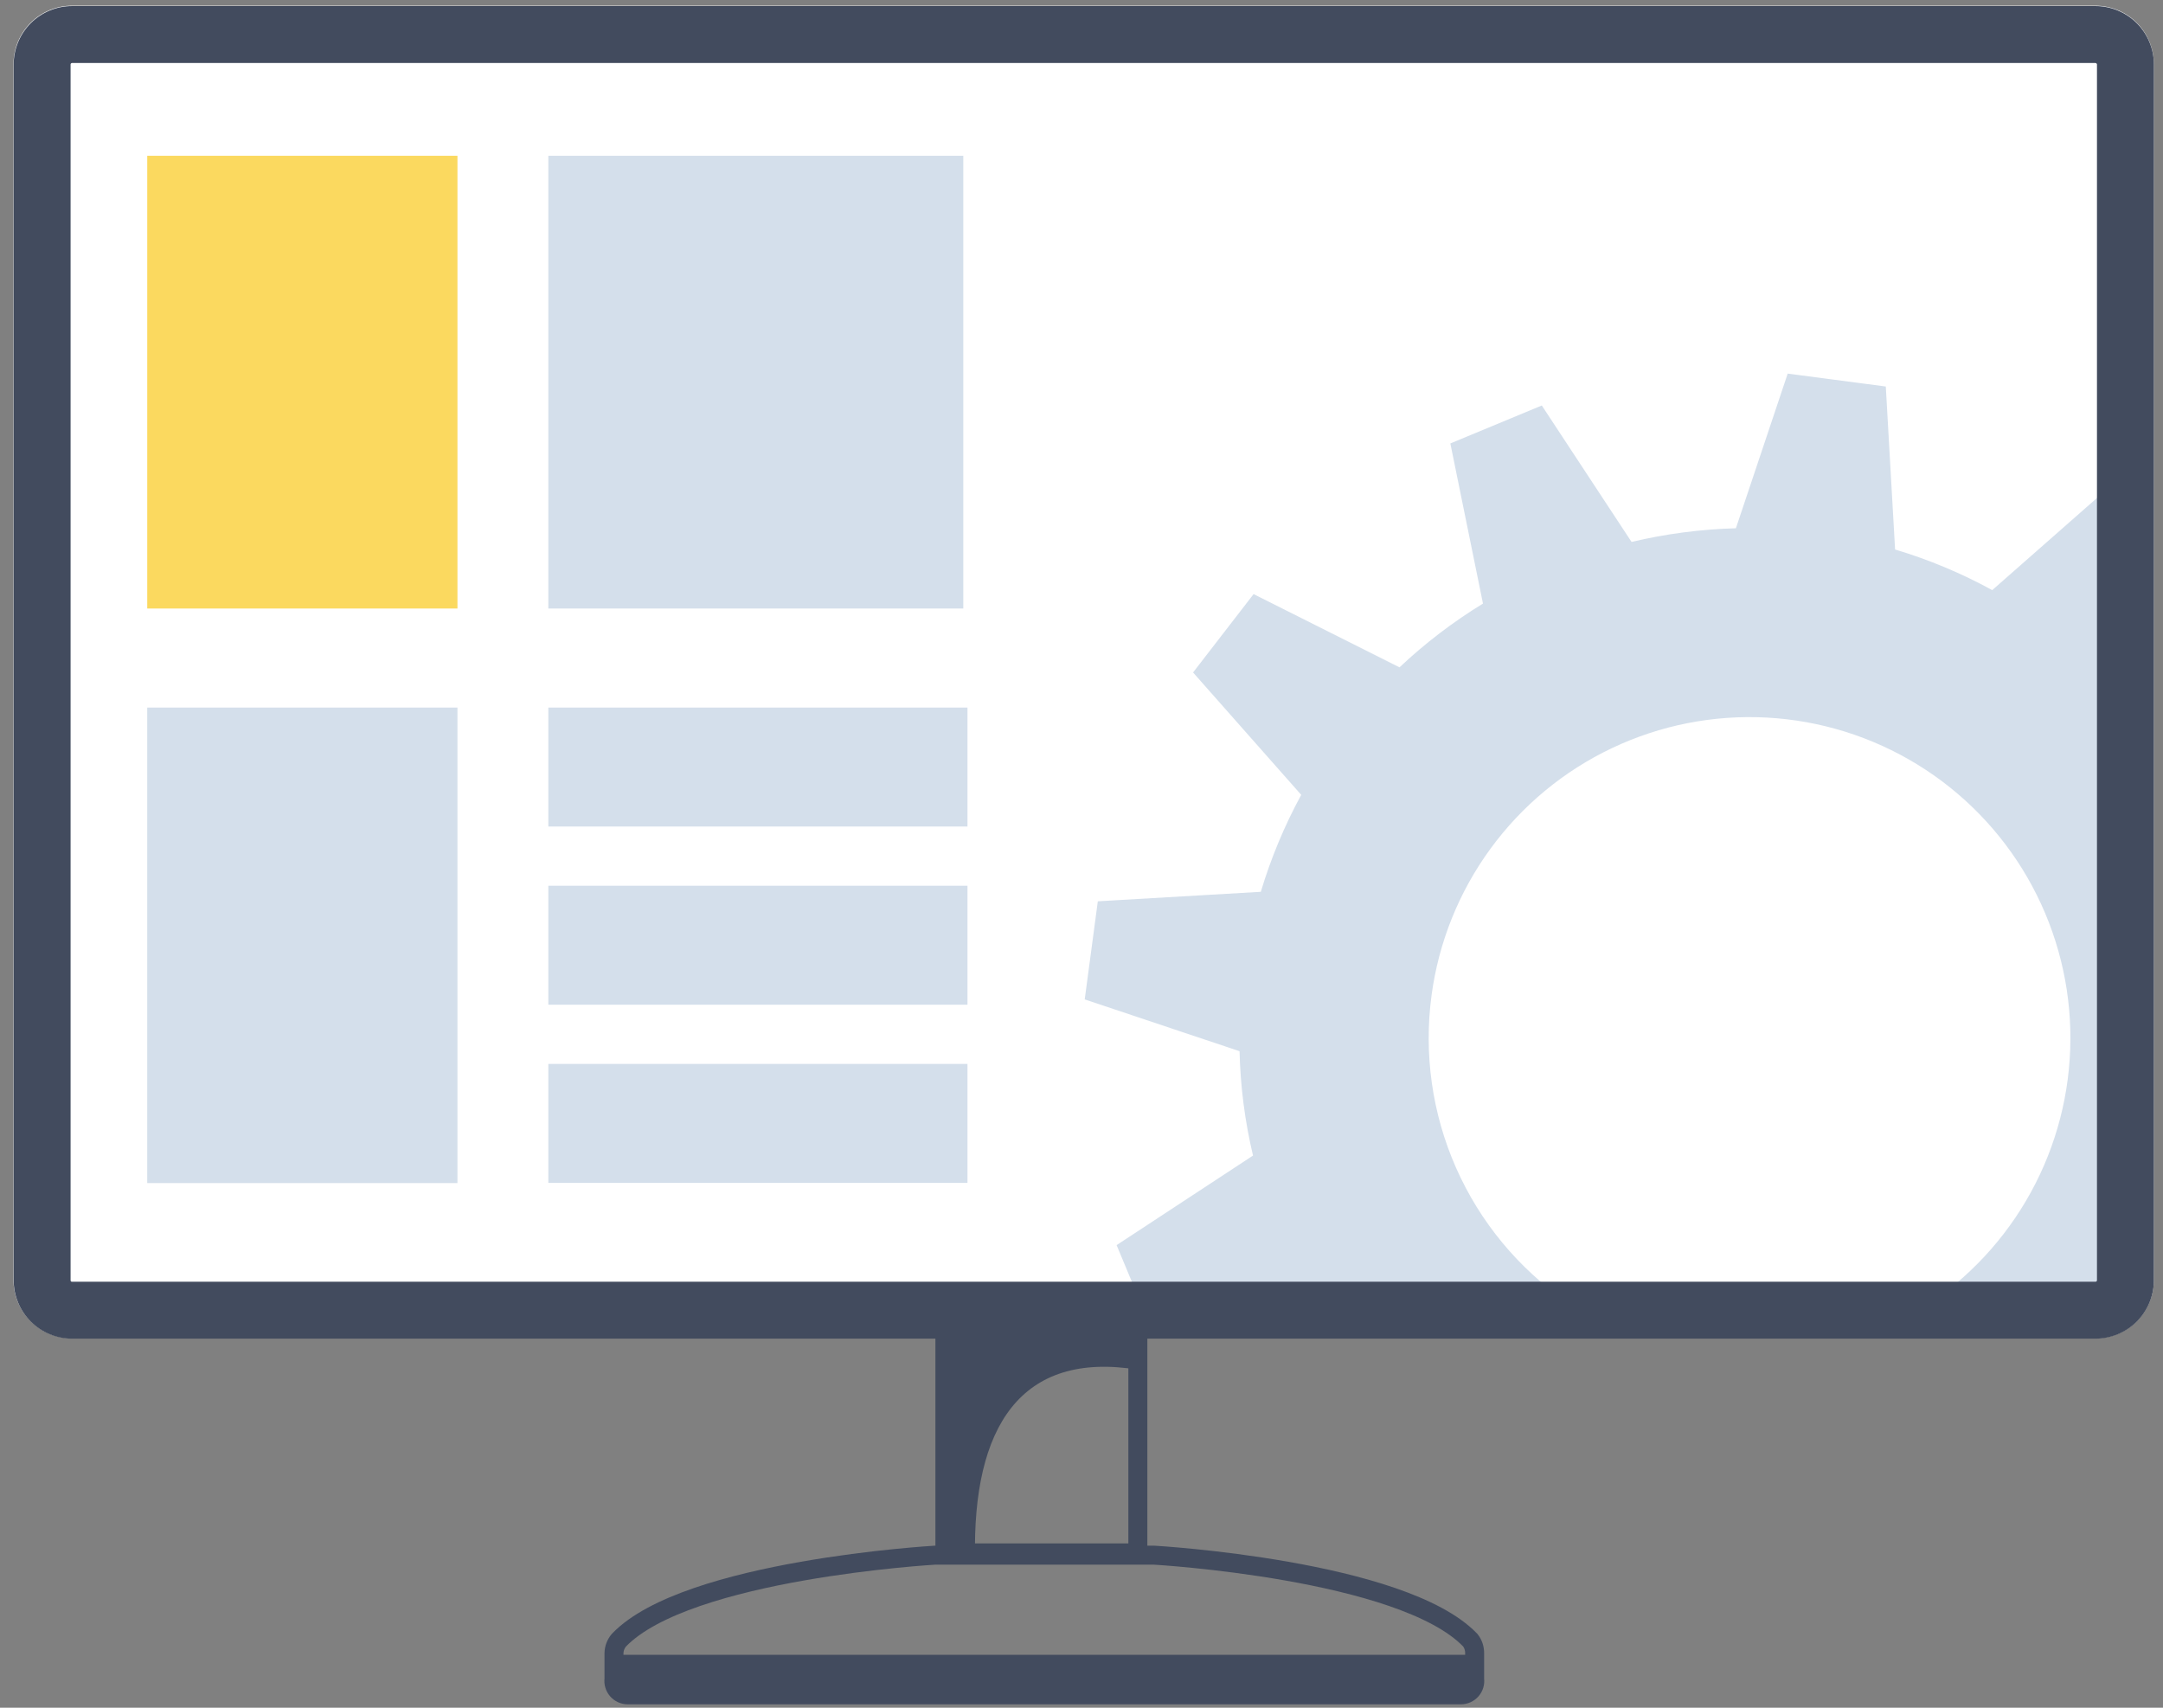 <svg width="114" height="90" viewBox="0 0 114 90" fill="none" xmlns="http://www.w3.org/2000/svg">
<rect x="0" y="0" width="114" height="90" fill="#808080" stroke="none"/>
<path d="M3.79 0.3H110.44C111.257 0.3 112.04 0.625 112.618 1.202C113.196 1.78 113.52 2.563 113.52 3.38V67.46C113.52 67.863 113.441 68.263 113.286 68.635C113.132 69.007 112.906 69.346 112.621 69.631C112.336 69.916 111.997 70.142 111.625 70.297C111.253 70.451 110.853 70.53 110.45 70.53H3.79C2.973 70.53 2.19 70.206 1.612 69.628C1.035 69.051 0.71 68.267 0.71 67.45V3.37C0.713 2.555 1.039 1.774 1.616 1.199C2.193 0.623 2.975 0.3 3.79 0.3Z" fill="white"/>
<path d="M59.97 69.68H49.8V81.84H59.97V69.68Z" stroke="#424B5E" stroke-miterlimit="10"/>
<path d="M60 72.19V69.19H49.65V82.13H51.39C51.25 75.22 53.78 71.16 60 72.19Z" fill="#424B5E"/>
<path d="M77.49 86.44C73.91 82.71 60.83 81.96 60.83 81.96H49.28C49.28 81.96 36.2 82.71 32.62 86.44C32.456 86.633 32.364 86.877 32.36 87.13V88.49C32.346 88.593 32.354 88.698 32.383 88.798C32.413 88.898 32.464 88.99 32.532 89.069C32.6 89.147 32.684 89.21 32.779 89.254C32.873 89.297 32.976 89.32 33.08 89.32H77C77.104 89.32 77.207 89.297 77.302 89.254C77.396 89.21 77.48 89.147 77.549 89.069C77.617 88.99 77.667 88.898 77.697 88.798C77.727 88.698 77.734 88.593 77.72 88.49V87.13C77.725 86.881 77.644 86.637 77.49 86.44V86.44Z" stroke="#424B5E" stroke-miterlimit="10"/>
<path d="M32.36 87.21V88.49C32.346 88.593 32.354 88.698 32.383 88.798C32.413 88.898 32.464 88.99 32.532 89.069C32.6 89.147 32.684 89.21 32.779 89.254C32.873 89.297 32.976 89.32 33.08 89.32H77C77.104 89.32 77.207 89.297 77.302 89.254C77.396 89.21 77.48 89.147 77.549 89.069C77.617 88.99 77.667 88.898 77.697 88.798C77.727 88.698 77.734 88.593 77.72 88.49V87.21H32.36Z" fill="#424B5E"/>
<path d="M75.45 52.45C75.825 49.66 76.891 47.007 78.552 44.733C80.212 42.459 82.413 40.635 84.957 39.427C87.501 38.22 90.306 37.666 93.117 37.817C95.929 37.969 98.658 38.82 101.058 40.293C103.457 41.766 105.451 43.816 106.858 46.255C108.264 48.694 109.04 51.446 109.114 54.26C109.187 57.075 108.557 59.864 107.28 62.373C106.003 64.882 104.119 67.033 101.8 68.63H109.93C110.297 68.627 110.648 68.48 110.907 68.219C111.165 67.959 111.31 67.607 111.31 67.24V25.55L105 31.1C103.374 30.209 101.657 29.491 99.88 28.96L99.39 20.37L94.22 19.69L91.49 27.84C89.637 27.891 87.794 28.133 85.99 28.56L81.26 21.37L76.44 23.37L78.16 31.81C76.581 32.775 75.106 33.901 73.76 35.17L66.07 31.31L62.88 35.44L68.58 41.89C67.696 43.516 66.982 45.228 66.45 47L57.86 47.5L57.17 52.67L65.33 55.4C65.373 57.253 65.611 59.097 66.04 60.9L58.85 65.62L60.1 68.62H82.59C80.024 66.846 77.999 64.396 76.739 61.542C75.479 58.689 75.033 55.542 75.45 52.45Z" fill="#D4DFEB"/>
<path d="M24.11 8.21H7.76V32.07H24.11V8.21Z" fill="#FBD95F"/>
<path d="M50.77 8.21H28.9V32.07H50.77V8.21Z" fill="#D4DFEB"/>
<path d="M24.11 37.29H7.76V62.35H24.11V37.29Z" fill="#D4DFEB"/>
<path d="M50.99 37.29H28.9V43.56H50.99V37.29Z" fill="#D4DFEB"/>
<path d="M50.99 46.68H28.9V52.95H50.99V46.68Z" fill="#D4DFEB"/>
<path d="M50.99 56.07H28.9V62.34H50.99V56.07Z" fill="#D4DFEB"/>
<path d="M110.44 3.32C110.459 3.322 110.477 3.33 110.492 3.342C110.506 3.355 110.516 3.371 110.52 3.39V67.48C110.518 67.5 110.508 67.518 110.494 67.531C110.479 67.543 110.46 67.55 110.44 67.55H3.79C3.772 67.55 3.754 67.543 3.741 67.53C3.728 67.517 3.72 67.499 3.72 67.48V3.39C3.722 3.372 3.73 3.356 3.743 3.343C3.756 3.33 3.772 3.322 3.79 3.32H110.44ZM110.44 0.32H3.79C2.977 0.323 2.197 0.647 1.622 1.222C1.047 1.798 0.723 2.577 0.72 3.39V67.48C0.723 68.294 1.047 69.073 1.622 69.648C2.197 70.223 2.977 70.548 3.79 70.55H110.44C111.255 70.55 112.037 70.227 112.615 69.652C113.192 69.076 113.518 68.295 113.52 67.48V3.39C113.518 2.575 113.192 1.794 112.615 1.219C112.037 0.643 111.255 0.32 110.44 0.32Z" fill="#424B5E"/>
</svg>
